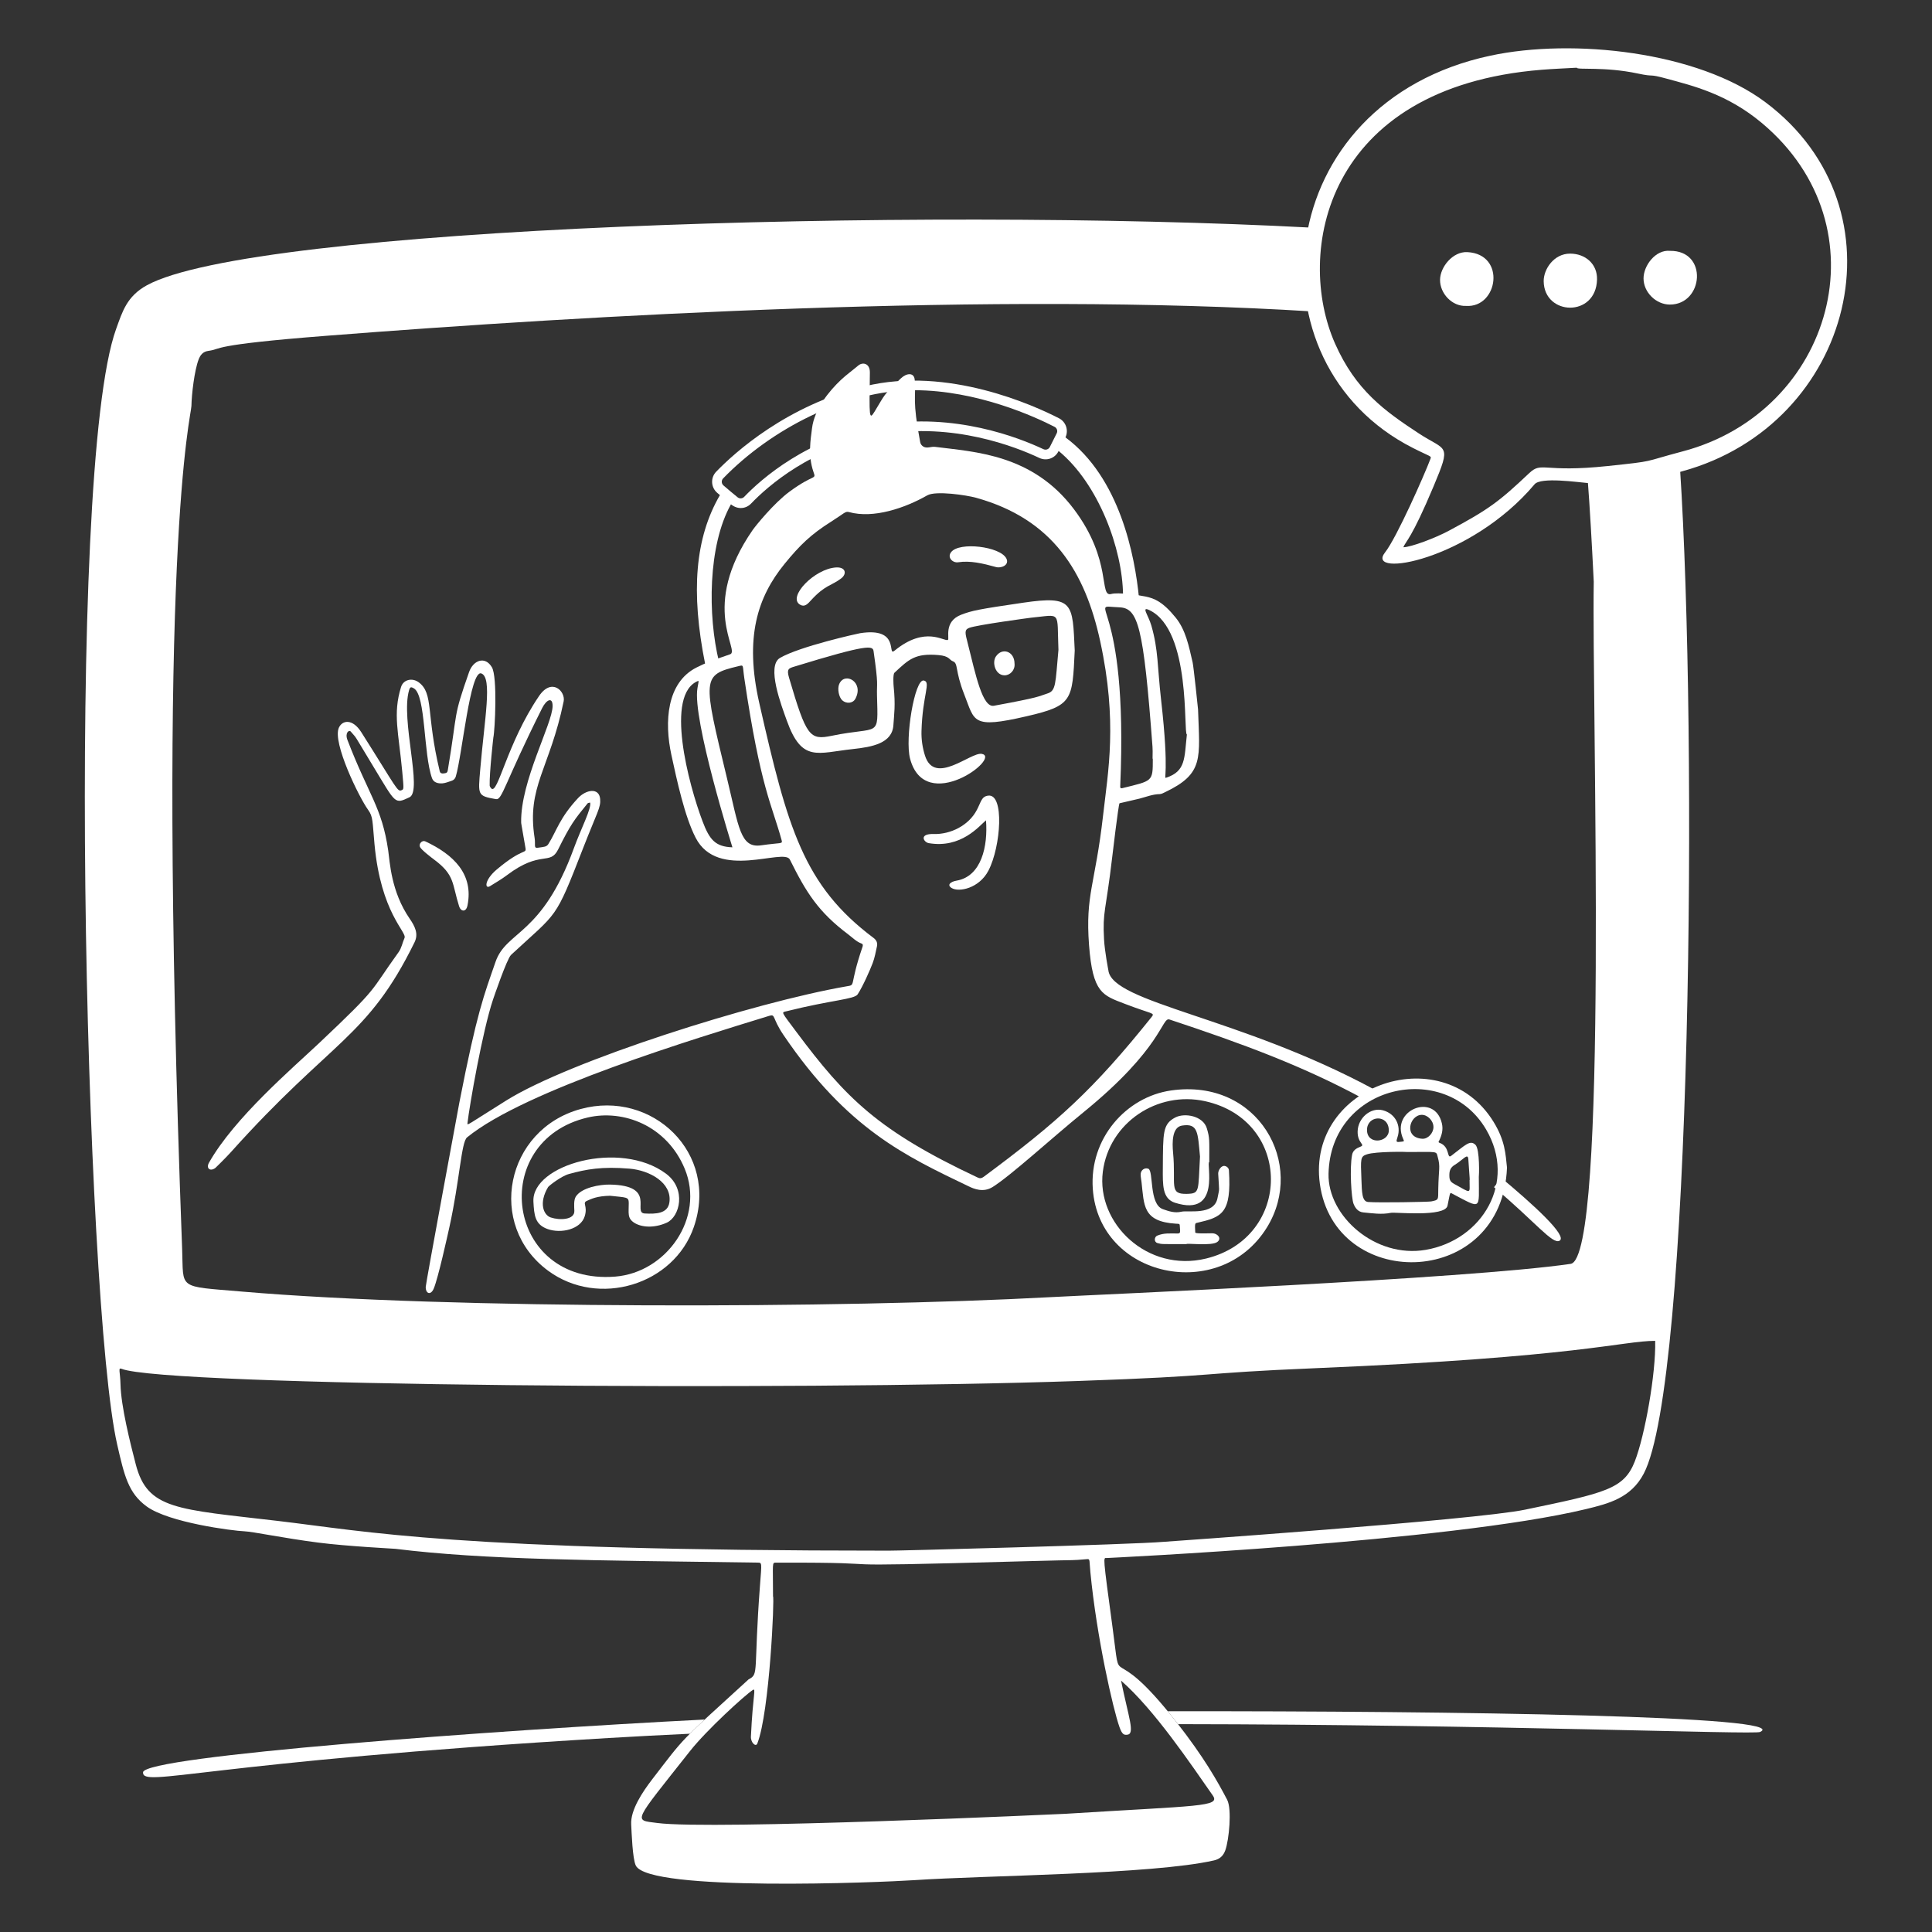 <svg width="300" height="300" viewBox="0 0 300 300" fill="none" xmlns="http://www.w3.org/2000/svg">
<rect x="0" y="0" width="300" height="300" fill="#333333" stroke="none"/>
<path d="M109.431 267.006C76.591 268.68 22.328 272.69 22.212 275.205C22.098 277.677 31.437 273.632 94.515 269.877C98.662 269.63 102.874 269.411 107.125 269.213C107.752 268.584 108.502 267.87 109.431 267.006Z" fill="white"/>
<path d="M181.328 265.719C181.748 266.231 182.183 266.768 182.653 267.366C182.75 267.491 182.831 267.602 182.927 267.725C232.111 267.779 272.365 269.382 273.304 268.941C278.578 266.463 226.844 265.67 181.328 265.721V265.719Z" fill="white"/>
<path d="M247.525 74.224C247.253 74.2 246.904 74.164 246.511 74.122C246.89 79.035 247.199 84.717 247.477 90.327C247.159 109.671 249.818 195.387 243.886 196.253C227.78 198.605 170.221 201.033 163.045 201.425C130.891 203.178 69.986 203.337 37.516 200.552C27.469 199.689 28.52 200.277 28.285 194.007C24.176 84.748 29.696 64.579 29.725 63.037C29.758 61.227 30.182 57.547 30.842 55.819C31.102 55.14 31.499 54.6 32.357 54.484C34.573 54.187 32.308 53.578 50.531 52.152C91.234 48.961 154.447 45.274 203.953 48.37C202.963 44.127 202.862 39.688 203.644 35.347C142.057 32.082 39.232 35.263 22.793 44.305C19.681 46.017 19 48.411 18.037 51.066C10.036 73.144 13.222 202.547 18.194 224.295C19.316 229.205 19.943 231.854 22.778 233.922C26.206 236.424 36.092 237.704 37.966 237.78C39.278 237.833 43.883 238.818 49.424 239.534C53.888 240.11 61.198 240.474 61.405 240.501C75.265 242.217 91.735 242.289 117.595 242.642C118.361 242.652 118.283 242.561 118.013 246.146C116.99 259.706 117.898 259.928 116.255 260.76C105.233 270.818 106.48 269.532 101.29 276.27C99.79 278.219 97.885 281.051 98.011 283.302C98.081 284.556 98.21 288.618 98.728 289.683C100.724 293.789 136.817 292.298 141.931 291.951C152.987 291.201 178.852 291.081 188.507 288.885C189.421 288.677 189.967 288.155 190.273 287.292C190.832 285.72 191.32 280.931 190.546 279.453C189.056 276.605 186.979 272.892 182.65 267.366C171.947 253.709 174.242 263.649 172.756 252.707C171.211 241.326 171.311 241.92 171.839 241.931C171.5 241.941 225.023 239.448 246.257 234.335C249.851 233.469 253.264 232.58 255.236 228.834C262.691 214.676 263.627 114.646 260.866 72.64C257.458 73.563 256.813 73.584 247.522 74.224H247.525ZM173.825 268.164C174.259 269.379 174.553 269.411 175.025 269.37C176.3 269.262 175.24 266.681 174.076 260.967C179.255 265.491 184.892 273.902 188.312 278.789C189.563 280.577 186.23 280.347 165.413 281.648C165.125 281.666 110.456 284.201 102.037 283.07C98.342 282.573 98.185 283.244 107.155 271.893C109.732 268.631 115.66 263.223 116.882 262.43C117.452 262.061 116.909 263.033 116.602 269.66C116.56 270.578 117.359 271.343 117.601 270.723C119.512 265.818 120.281 247.892 120.035 247.892C120.035 242.607 119.846 242.648 120.49 242.646C142.897 242.591 121.985 243.468 159.49 242.421C168.844 242.16 165.62 242.351 168.844 242.099C169.283 242.064 169.141 242.346 169.312 244.113C170.296 254.28 172.843 265.4 173.827 268.163L173.825 268.164ZM253.864 226.895C252.175 231.219 249.355 231.81 236.803 234.422C229.01 236.043 180.733 239.411 180.697 239.414C175.853 239.841 137.96 240.84 137.959 240.786C70.484 240.786 57.056 237.8 43.165 236.171C27.445 234.327 22.91 234.422 21.083 227.388C20.215 224.043 18.788 218.382 18.709 214.928C18.667 213.033 18.298 212.318 18.868 212.547C25.576 215.238 122.954 215.988 167.404 214.439C190.466 213.635 185.014 213.255 204.472 212.442C245.197 210.74 251.873 208.215 257.015 208.206C257.143 213.258 255.409 222.933 253.861 226.896L253.864 226.895Z" fill="white"/>
<path d="M176.874 92.967C176.229 86.246 173.885 74.166 165.444 67.916C165.963 66.825 165.521 65.504 164.442 64.949C160.625 62.987 147.164 56.831 134.318 59.975C122.178 62.945 114.114 70.244 111.21 73.244C110.307 74.178 110.381 75.674 111.36 76.517C111.497 76.634 111.641 76.757 111.788 76.883C107.943 83.495 107.229 91.868 109.511 103.182C109.664 103.94 109.712 104.187 110.001 104.339C110.331 104.513 110.703 104.316 111.192 104.103C111.87 103.809 111.842 103.536 111.656 102.791C109.877 95.618 109.92 84.687 113.501 78.312C114.594 79.194 115.865 78.992 116.631 78.191C119.12 75.59 126.09 69.339 137.033 67.454C148.025 65.561 157.724 69.378 161.382 71.106C162.498 71.631 163.802 71.183 164.354 70.083L164.384 70.023C170.561 75.104 174.306 85.209 174.386 92.387C174.401 93.603 175.085 93.503 176.531 93.375C176.736 93.357 176.891 93.174 176.871 92.966L176.874 92.967ZM162.026 69.752C158.238 67.962 148.199 64.011 136.781 65.978C125.399 67.938 118.142 74.448 115.55 77.156C115.283 77.435 114.84 77.465 114.54 77.222C113.861 76.676 113.013 75.957 112.34 75.378C112.011 75.096 111.987 74.597 112.29 74.285C119.676 66.654 131.315 60.591 141.935 60.591C151.77 60.591 160.782 64.752 163.758 66.281C164.123 66.468 164.27 66.918 164.085 67.283L163.019 69.408C162.834 69.774 162.401 69.924 162.027 69.749L162.026 69.752Z" fill="white"/>
<path d="M72.592 140.596C72.368 141.706 71.548 141.541 71.299 140.757C70.172 137.211 70.673 135.906 67.426 133.488C67.076 133.228 65.426 131.973 65.227 131.533C64.976 130.983 65.582 130.434 66.034 130.644C70.487 132.724 73.559 135.775 72.592 140.596Z" fill="white"/>
<path d="M166.883 101.016C166.516 108.789 166.565 109.566 159.416 111.22C150.844 113.203 151.385 112.029 149.725 107.82C148.252 104.083 148.83 103.014 147.97 102.687C147.357 102.454 147.469 101.866 145.71 101.718C142.09 101.413 141.129 102.378 138.891 104.463C138.631 104.704 138.742 106.365 138.765 106.582C139.071 109.552 138.837 110.85 138.727 112.594C138.549 115.42 135.439 115.992 132.429 116.314C126.903 116.907 124.521 118.438 122.181 111.909C121.344 109.575 118.974 103.413 121.114 102.163C124.183 100.372 133.179 98.383 133.543 98.325C139.912 97.318 137.68 102.04 138.906 101.035C143.716 97.093 146.611 99.673 147.189 99.366C147.487 99.207 146.466 96.511 149.272 95.446C150.925 94.819 151.913 94.605 158.894 93.585C166.757 92.436 166.541 93.702 166.883 101.016ZM164.354 100.914C164.102 94.714 164.891 95.464 160.064 95.92C160.028 95.923 151.619 97.045 150.478 97.501C149.689 97.816 149.878 98.337 150.293 99.985C151.502 104.778 152.549 109.918 154.333 109.59C161.684 108.237 161.12 108.166 162.659 107.679C163.996 107.254 163.874 106.146 164.354 100.914ZM136.18 107.965C136.128 105.933 136.437 106.609 135.648 101.113C135.523 100.243 134.809 99.993 123.36 103.504C122.478 103.774 122.119 103.869 122.517 105.22C125.223 114.414 125.725 114.961 129.168 114.25C136.68 112.696 136.356 114.766 136.18 107.965Z" fill="white"/>
<path d="M153.494 135.17C152.046 137.964 148.876 138.578 147.767 137.889C146.981 137.4 147.629 136.901 148.522 136.749C152.43 136.086 153.419 131.33 153.104 127.377C152.054 128.256 149.254 131.78 144.214 130.923C143.437 130.791 142.636 129.438 144.977 129.506C147.61 129.582 150.434 128.172 151.688 125.762C152.375 124.44 152.406 123.695 153.425 123.548C155.996 123.176 155.423 131.444 153.494 135.17Z" fill="white"/>
<path d="M143.438 105.667C144.61 105.894 143.251 107.842 143.089 113.53C143.053 114.816 143.243 116.103 143.629 117.324C145.121 122.053 150.716 116.776 152.432 117.057C155.648 117.582 143.678 126.642 141.319 117.82C140.479 114.681 142.036 105.397 143.44 105.669L143.438 105.667Z" fill="white"/>
<path d="M156.255 86.697C156.803 87.735 155.474 88.275 154.671 88.054C152.582 87.478 150.662 87.022 148.772 87.31C147.952 87.435 147.031 86.584 147.689 85.735C148.967 84.087 155.282 84.852 156.255 86.697Z" fill="white"/>
<path d="M129.829 88.113C131.335 88.029 131.527 89.116 130.63 89.805C129.1 90.979 128.137 90.799 125.944 93.202C125.392 93.808 124.94 94.317 124.222 93.888C122.239 92.703 126.485 88.299 129.829 88.113Z" fill="white"/>
<path d="M157.534 103.006C157.518 101.152 155.629 100.477 154.642 101.938C154.005 102.874 154.552 104.863 155.988 104.863C156.877 104.863 157.657 104.026 157.534 103.006Z" fill="white"/>
<path d="M130.311 106.224C130.001 106.944 130.251 108.267 130.79 108.75C131.397 109.296 132.425 109.268 132.836 108.482C134.192 105.894 131.159 104.241 130.311 106.224Z" fill="white"/>
<path d="M233.106 182.889L231.988 184.35C238.489 189.816 241.068 193.264 242.163 192.66C243.48 191.934 238.011 186.979 233.106 182.889Z" fill="white"/>
<path d="M213.361 169.155C192.469 157.866 172.665 155.742 172.105 150.66C172.101 150.623 171.543 147.782 171.435 145.874C171.187 141.476 171.715 141.561 172.699 133.128C172.731 132.861 173.665 124.937 173.838 124.731C173.848 124.719 176.4 124.151 176.937 124.011C177.973 123.743 178.972 123.329 180.07 123.309C180.352 123.303 180.64 123.14 180.907 123.012C186.99 120.114 186.277 117.759 186.033 110.166C186.033 110.13 185.349 103.551 185.194 102.875C184.602 100.295 184.108 97.814 182.565 95.91C180.541 93.412 179.227 92.916 177.915 92.635C176.82 92.401 173.637 91.939 172.557 92.232C170.59 92.764 172.786 87.088 166.762 79.074C160.335 70.522 151.378 70.179 145.168 69.385C144.793 69.338 144.4 69.474 144.013 69.49C143.328 69.522 142.965 69.06 142.888 68.659C141.613 61.919 142.269 61.851 142.038 58.984C141.942 57.792 140.769 57.918 139.9 58.742C137.077 61.419 137.443 61.24 135.816 63.895C134.944 65.317 134.977 64.808 135.073 57.843C135.093 56.441 133.986 56.154 133.258 56.769C132.366 57.523 131.409 58.208 130.561 59.008C128.772 60.697 126.462 63.49 126.09 66.504C125.872 68.271 125.434 70.695 126.306 73.255C126.757 74.582 126.487 73.479 122.602 76.338C120.139 78.151 117.276 81.722 116.887 82.282C108.562 94.285 114.991 101.043 113.373 101.598C110.709 102.513 109.615 102.905 108.133 103.661C103.515 106.014 103.137 112.092 104.254 117.234C105.12 121.217 106.303 126.743 108.016 130.08C111.462 136.794 121.729 131.612 122.65 133.472C125.215 138.65 127.098 141.62 131.716 145.094C132.382 145.595 132.966 146.219 133.78 146.514C134.007 146.597 134.014 146.784 133.929 147.033C131.781 153.303 133.003 152.888 131.43 153.161C117.097 155.652 88.483 164.709 78.618 170.88C72.433 174.75 72.541 174.839 72.592 174.384C72.906 171.642 74.91 160.133 76.555 155.214C76.627 154.998 78.714 148.871 79.356 148.275C86.716 141.443 86.106 143.093 90.583 131.603C92.727 126.102 93.312 125.378 93.193 124.071C93.028 122.25 90.996 122.6 89.751 123.936C86.883 127.014 86.427 129.027 85.17 131.034C84.865 131.52 84.531 131.487 83.47 131.642C82.848 131.733 83.173 131.13 83.017 130.14C81.759 122.138 85.354 119.421 87.523 108.914C87.843 107.37 85.693 105.156 83.709 108.071C78.679 115.454 77.304 123.537 76.27 122.414C76.158 122.291 76.041 122.117 76.036 121.962C75.985 119.987 76.599 114.575 76.606 114.537C76.858 113.378 77.262 105.099 76.383 103.614C75.319 101.814 73.485 102.516 72.838 104.357C70.269 111.678 71.136 110.039 69.534 119.598C69.474 119.957 69.36 120.044 68.91 120.096C68.608 120.131 68.362 120.089 68.281 119.75C66.127 110.843 67.378 107.702 65.02 105.948C64.047 105.225 62.644 105.48 62.272 106.686C60.975 110.889 61.896 113.705 62.463 119.843C62.713 122.561 62.704 122.537 62.395 122.685C61.692 123.023 61.707 122.537 56.101 113.696C54.747 111.56 53.151 111.81 52.618 113C51.582 115.308 55.773 123.839 57.157 125.747C57.942 126.828 57.82 127.485 58.149 131.054C59.137 141.831 63.228 144.716 62.814 145.647C62.488 146.379 62.37 147.191 61.884 147.864C57.249 154.283 59.103 152.957 49.54 161.984C45.468 165.828 36.388 173.57 32.455 180.539C31.957 181.419 32.632 181.973 33.456 181.346C33.549 181.275 35.187 179.648 35.859 178.898C51.559 161.381 57.045 161.25 64.372 146.312C65.011 145.008 64.441 143.852 63.612 142.647C60.723 138.453 60.543 133.881 60.283 132.086C59.305 125.324 57.265 123.531 53.952 114.903C53.529 113.801 54.193 113.277 54.465 113.595C55.572 114.902 54.619 113.501 58.014 119.097C61.504 124.851 61.252 124.883 63.58 123.804C65.668 122.837 62.184 111.716 63.519 107.184C63.675 106.658 63.816 106.62 64.27 106.889C66.135 107.988 65.724 117.015 67.084 120.839C67.324 121.514 68.031 121.694 68.724 121.635C69.19 121.596 69.643 121.394 70.099 121.253C70.435 121.149 70.671 120.926 70.773 120.585C71.772 117.246 72.997 103.934 74.742 104.573C76.491 105.213 75.234 111.638 74.572 119.466C74.235 123.465 74.107 123.584 77.016 124.091C77.989 124.26 78.325 121.656 84.187 109.95C84.846 108.635 85.819 108.165 85.809 109.638C85.789 112.379 80.805 121.316 80.926 127.688C80.929 127.88 80.91 127.692 81.594 131.66C81.766 132.656 81.232 131.567 77.146 135.005C75.178 136.661 75.258 138.119 76.086 137.603C76.977 137.049 77.89 136.523 78.724 135.893C83.97 131.931 85.392 134.462 86.664 131.907C88.615 127.988 89.172 127.286 91.243 124.748C91.315 124.659 91.501 124.662 91.633 124.623C91.887 125.498 90.223 128.666 89.113 131.706C84.13 145.35 78.633 144.473 76.947 149.355C75.166 154.512 74.085 157.067 71.341 171.144C71.332 171.186 66.124 199.232 66.108 199.818C66.076 200.888 66.886 201.188 67.351 200.091C68.026 198.497 69.498 191.837 69.78 190.559C71.4 183.21 71.614 177.359 72.525 176.613C81.507 169.257 108.195 161.201 119.431 157.743C120.465 157.425 119.836 158.024 121.662 160.716C131.581 175.347 140.656 179.522 150.39 184.203C151.245 184.614 152.683 185.223 154.131 184.319C156.972 182.543 163.312 176.723 168.201 172.746C180.579 162.68 180.36 157.896 181.597 158.307C192.819 162.027 202.297 165.503 211.765 170.646L213.36 169.154L213.361 169.155ZM178.501 94.752C185.028 97.896 183.718 113.99 184.299 114.05C183.889 117.71 184.156 119.748 181.101 120.756C180.586 120.926 181.638 120.507 180.292 108.653C179.695 103.391 179.88 100.961 178.782 97.141C178.305 95.484 177.13 94.092 178.501 94.752ZM173.82 94.306C176.71 94.425 177.556 97.118 178.96 115.968C179.029 116.903 178.918 117.863 179.007 117.863C179.007 121.406 179.023 121.211 174.268 122.385C174.004 122.45 173.937 122.339 173.946 122.126C175.26 92.145 168.202 94.077 173.82 94.306ZM109.087 127.523C106.942 121.857 103.147 107.723 108.454 105.714C108.466 106.019 108.502 105.723 108.303 106.844C107.455 111.606 113.728 131.535 113.73 131.571C111.063 131.481 110.167 130.377 109.087 127.523ZM118.183 131.262C114.948 131.729 114.736 128.501 112.885 120.84C109.12 105.252 108.943 104.813 114.628 103.451C115.567 103.226 115.263 103.197 115.585 105.374C118.111 122.408 119.839 124.872 121.372 130.47C121.543 131.096 121.318 130.809 118.183 131.262ZM178.828 157.911C169.81 169.17 164.319 174.161 152.728 182.748C152.419 182.978 152.166 183.014 151.824 182.852C136.393 175.598 131.38 170.576 123.636 160.2C121.221 156.965 121.324 157.227 122.122 157.028C129.145 155.267 132.666 155.187 133.177 154.4C133.999 153.138 135.102 150.615 135.508 149.553C135.825 148.725 135.976 147.833 136.171 146.963C136.293 146.418 136.11 145.989 135.64 145.637C124.77 137.493 122.304 128.588 117.897 109.157C115.585 98.961 117.631 92.713 121.815 87.573C124.221 84.618 125.947 82.965 129.039 81.015C131.088 79.722 131.253 79.355 131.812 79.51C135.634 80.576 140.535 78.885 143.982 76.92C145.306 76.165 150.097 76.885 151.566 77.293C163.504 80.609 168.51 88.842 170.839 99.576C173.553 112.077 172.062 119.775 171.282 126.648C170.064 137.367 168.513 138.897 169.105 146.741C169.671 154.229 171.217 154.548 174.676 155.879C178.921 157.512 179.374 157.229 178.827 157.91L178.828 157.911Z" fill="white"/>
<path d="M90.163 172.208C78.479 175.407 75.523 190.238 85.103 197.312C92.936 203.096 104.65 199.52 107.743 190.515C111.683 179.043 101.249 169.172 90.163 172.208ZM95.536 198.23C78.487 199.586 75.662 177.146 91.28 173.52C96.763 172.247 103.52 174.758 106.315 181.463C109.493 189.087 103.493 197.597 95.536 198.23Z" fill="white"/>
<path d="M181.837 169.328C174.856 170.33 169.141 176.786 169.689 184.607C170.656 198.435 189.468 202.385 196.737 190.581C202.797 180.743 195.361 167.387 181.837 169.328ZM187.278 195.425C178.162 197.643 170.217 189.954 171.247 181.938C172.224 174.333 179.707 169.353 187.12 170.991C200.766 174.006 200.695 192.159 187.278 195.425Z" fill="white"/>
<path d="M231.91 174.188C223.747 160.962 202.181 168.804 205.064 184.553C208.012 200.652 233.27 199.953 234.005 181.301C233.782 179.222 233.722 177.125 231.91 174.188ZM221.38 194.076C213.551 195.419 206.147 188.822 206.294 182.262C206.603 168.426 224.362 164.489 230.764 175.388C235.565 183.563 230.168 192.57 221.38 194.076Z" fill="white"/>
<path d="M82.828 186.588C82.944 188.685 83.049 190.142 85.036 190.847C87.127 191.589 90.171 190.898 90.796 188.856C91.302 187.208 90.337 186.807 91.161 186.455C91.815 186.174 92.629 185.724 94.729 185.676C97.314 185.97 97.629 185.829 97.633 186.807C97.641 188.37 97.363 189.17 98.523 189.893C99.583 190.554 101.521 190.763 103.533 189.858C105.559 188.948 106.642 184.649 103.407 182.24C96.292 176.942 82.512 180.854 82.83 186.587L82.828 186.588ZM103.944 186.708C103.692 188.481 101.791 188.519 100.119 188.43C98.124 188.325 102.07 184.061 94.692 183.941C93.156 183.915 90.289 184.403 89.404 185.82C89.067 186.36 89.158 187.401 89.185 188.013C89.247 189.449 86.878 189.506 85.518 189.047C84.405 188.672 83.619 186.822 85.107 184.329C85.222 184.136 87.141 182.63 88.339 182.3C91.048 181.556 93.451 181.109 97.75 181.467C100.858 181.727 104.379 183.642 103.944 186.708Z" fill="white"/>
<path d="M190.303 181.082C189.647 180.839 189.133 181.758 189.16 182.252C189.323 185.244 189.398 184.302 189.05 186.057C188.513 188.769 184.466 187.91 183.448 188.153C182.417 188.399 181.504 188.088 180.574 187.76C178.381 186.986 179.165 181.796 178.306 181.476C177.713 181.257 177.098 181.724 177.118 182.405C177.128 182.79 177.211 183.174 177.256 183.558C177.668 187.158 177.419 189.692 182.585 190.013C183.184 190.05 183.188 189.983 183.211 190.526C183.238 191.19 183.37 191.538 182.882 191.537C181.577 191.532 180.758 191.441 179.701 191.865C179.236 192.051 179.137 192.863 179.749 193.028C180.473 193.223 180.302 193.181 184.231 193.181C184.231 193.004 188.152 193.514 189.026 192.849C189.788 192.27 189.002 191.492 188.236 191.504C186.892 191.526 185.611 191.558 185.599 191.381C185.501 189.894 185.596 189.944 185.882 189.878C189.715 189 191.248 188.451 190.828 181.751C190.807 181.404 190.585 181.184 190.306 181.08L190.303 181.082Z" fill="white"/>
<path d="M182.466 186.768C189.708 189.06 187.235 180.449 187.776 180.447C187.776 176.982 187.863 176.759 187.391 175.187C186.819 173.286 183.963 172.746 182.48 173.529C180.524 174.561 180.605 175.871 180.564 181.344C180.545 184.031 180.474 186.138 182.468 186.77L182.466 186.768ZM183.542 174.78C186.044 174.387 185.982 175.815 186.335 179.597C186.032 185.018 186.338 185.325 184.313 185.382C181.436 185.463 182.628 183.998 182.154 178.976C182.006 177.407 181.985 175.025 183.542 174.78Z" fill="white"/>
<path d="M229.103 177.761C228.266 176.961 227.566 177.786 225.343 179.475C224.616 180.027 225.223 178.056 223.527 177.455C223.267 177.362 223.426 177.218 223.478 177.108C223.88 176.258 224.122 175.419 223.894 174.437C222.768 169.574 215.841 172.362 217.885 176.852C218.055 177.225 218.041 177.231 217.676 177.276C216.751 177.39 216.739 177.386 217.021 176.516C217.561 174.846 216.738 172.946 214.74 172.407C212.845 171.897 210.851 173.594 210.812 175.706C210.779 177.546 212.081 177.731 211.249 178.056C210.596 178.311 210.087 178.629 209.955 179.312C209.536 181.458 209.854 186.065 210.167 186.894C210.437 187.605 210.898 188.187 211.688 188.262C213.113 188.399 214.54 188.622 215.983 188.325C216.629 188.192 224.401 189.032 224.771 187.214C225.221 185.004 225.1 185.139 225.571 185.387C230.158 187.797 229.63 187.872 229.63 182.757C229.666 182.757 229.817 178.443 229.103 177.761ZM220.771 173.111C221.686 173.102 222.581 174.032 222.587 174.998C222.593 175.935 221.73 176.882 220.852 176.826C217.887 176.637 218.878 173.13 220.771 173.111ZM215.655 175.502C215.685 177.419 212.269 177.852 212.267 175.463C212.267 173.166 215.614 172.965 215.655 175.502ZM223.333 184.658C223.303 186.305 223.464 186.311 222.226 186.558C221.823 186.639 214.069 186.779 212.442 186.644C211.47 186.563 211.479 185.094 211.404 183.209C211.272 179.882 211.235 179.585 212.242 179.247C213.668 178.769 218.581 178.847 218.581 178.883C223.378 178.883 222.985 178.706 223.252 179.664C223.688 181.235 223.391 181.466 223.333 184.656V184.658ZM228.192 183.227C228.192 185.456 228.573 185.348 225.825 183.854C225.138 183.48 225.037 183.15 225.059 182.342C225.079 181.668 225.31 181.235 225.881 180.887C227.219 180.072 227.932 178.961 228.002 180.011C228.218 183.224 228.25 183.222 228.192 183.227Z" fill="white"/>
<path d="M274.138 15.877C263.619 7.992 244.242 5.912 231.442 8.64C197.245 15.933 193.407 56.386 219.4 69.562C222.169 70.966 222.3 70.772 222.118 71.254C221.22 73.656 216.871 83.504 215.074 85.773C211.866 89.826 228.298 87.054 238.287 75.2C239.262 74.041 244.923 74.871 246.871 75.039C257.037 74.338 256.84 74.383 261.253 73.171C287.751 65.897 296.334 32.514 274.137 15.876L274.138 15.877ZM261.292 70.088C254.82 71.799 257.322 71.55 249.666 72.363C239.514 73.442 239.442 71.595 237.454 73.472C232.801 77.862 231.228 79.074 224.932 82.437C222.85 83.55 219.091 84.966 217.909 84.978C218.296 84.013 219.163 83.712 222.597 75.534C225.427 68.793 224.596 70.107 220.347 67.323C214.968 63.798 210.525 60.602 207.316 53.373C201.1 39.373 205.608 13.56 239.362 10.836C241.186 10.689 243.015 10.618 244.842 10.514C244.855 10.892 249.147 10.316 254.316 11.416C257.137 12.017 255.744 11.377 258.885 12.239C262.791 13.309 268.167 14.559 273.603 19.119C292.884 35.297 284.527 63.945 261.294 70.089L261.292 70.088Z" fill="white"/>
<path d="M243.822 39.382C241.259 39.372 239.682 41.836 239.703 43.665C239.762 49.048 247.841 49.332 247.986 43.392C248.045 40.995 246.18 39.391 243.824 39.382H243.822Z" fill="white"/>
<path d="M227.856 39.149C225.573 39.027 223.638 41.469 223.61 43.428C223.578 45.572 225.489 47.597 227.637 47.501C232.628 47.84 233.904 39.471 227.858 39.149H227.856Z" fill="white"/>
<path d="M259.286 38.951C257.076 38.75 255.206 41.243 255.207 43.232C255.21 45.399 257.159 47.288 259.29 47.294C264.534 47.306 265.274 38.852 259.284 38.952L259.286 38.951Z" fill="white"/>
</svg>
